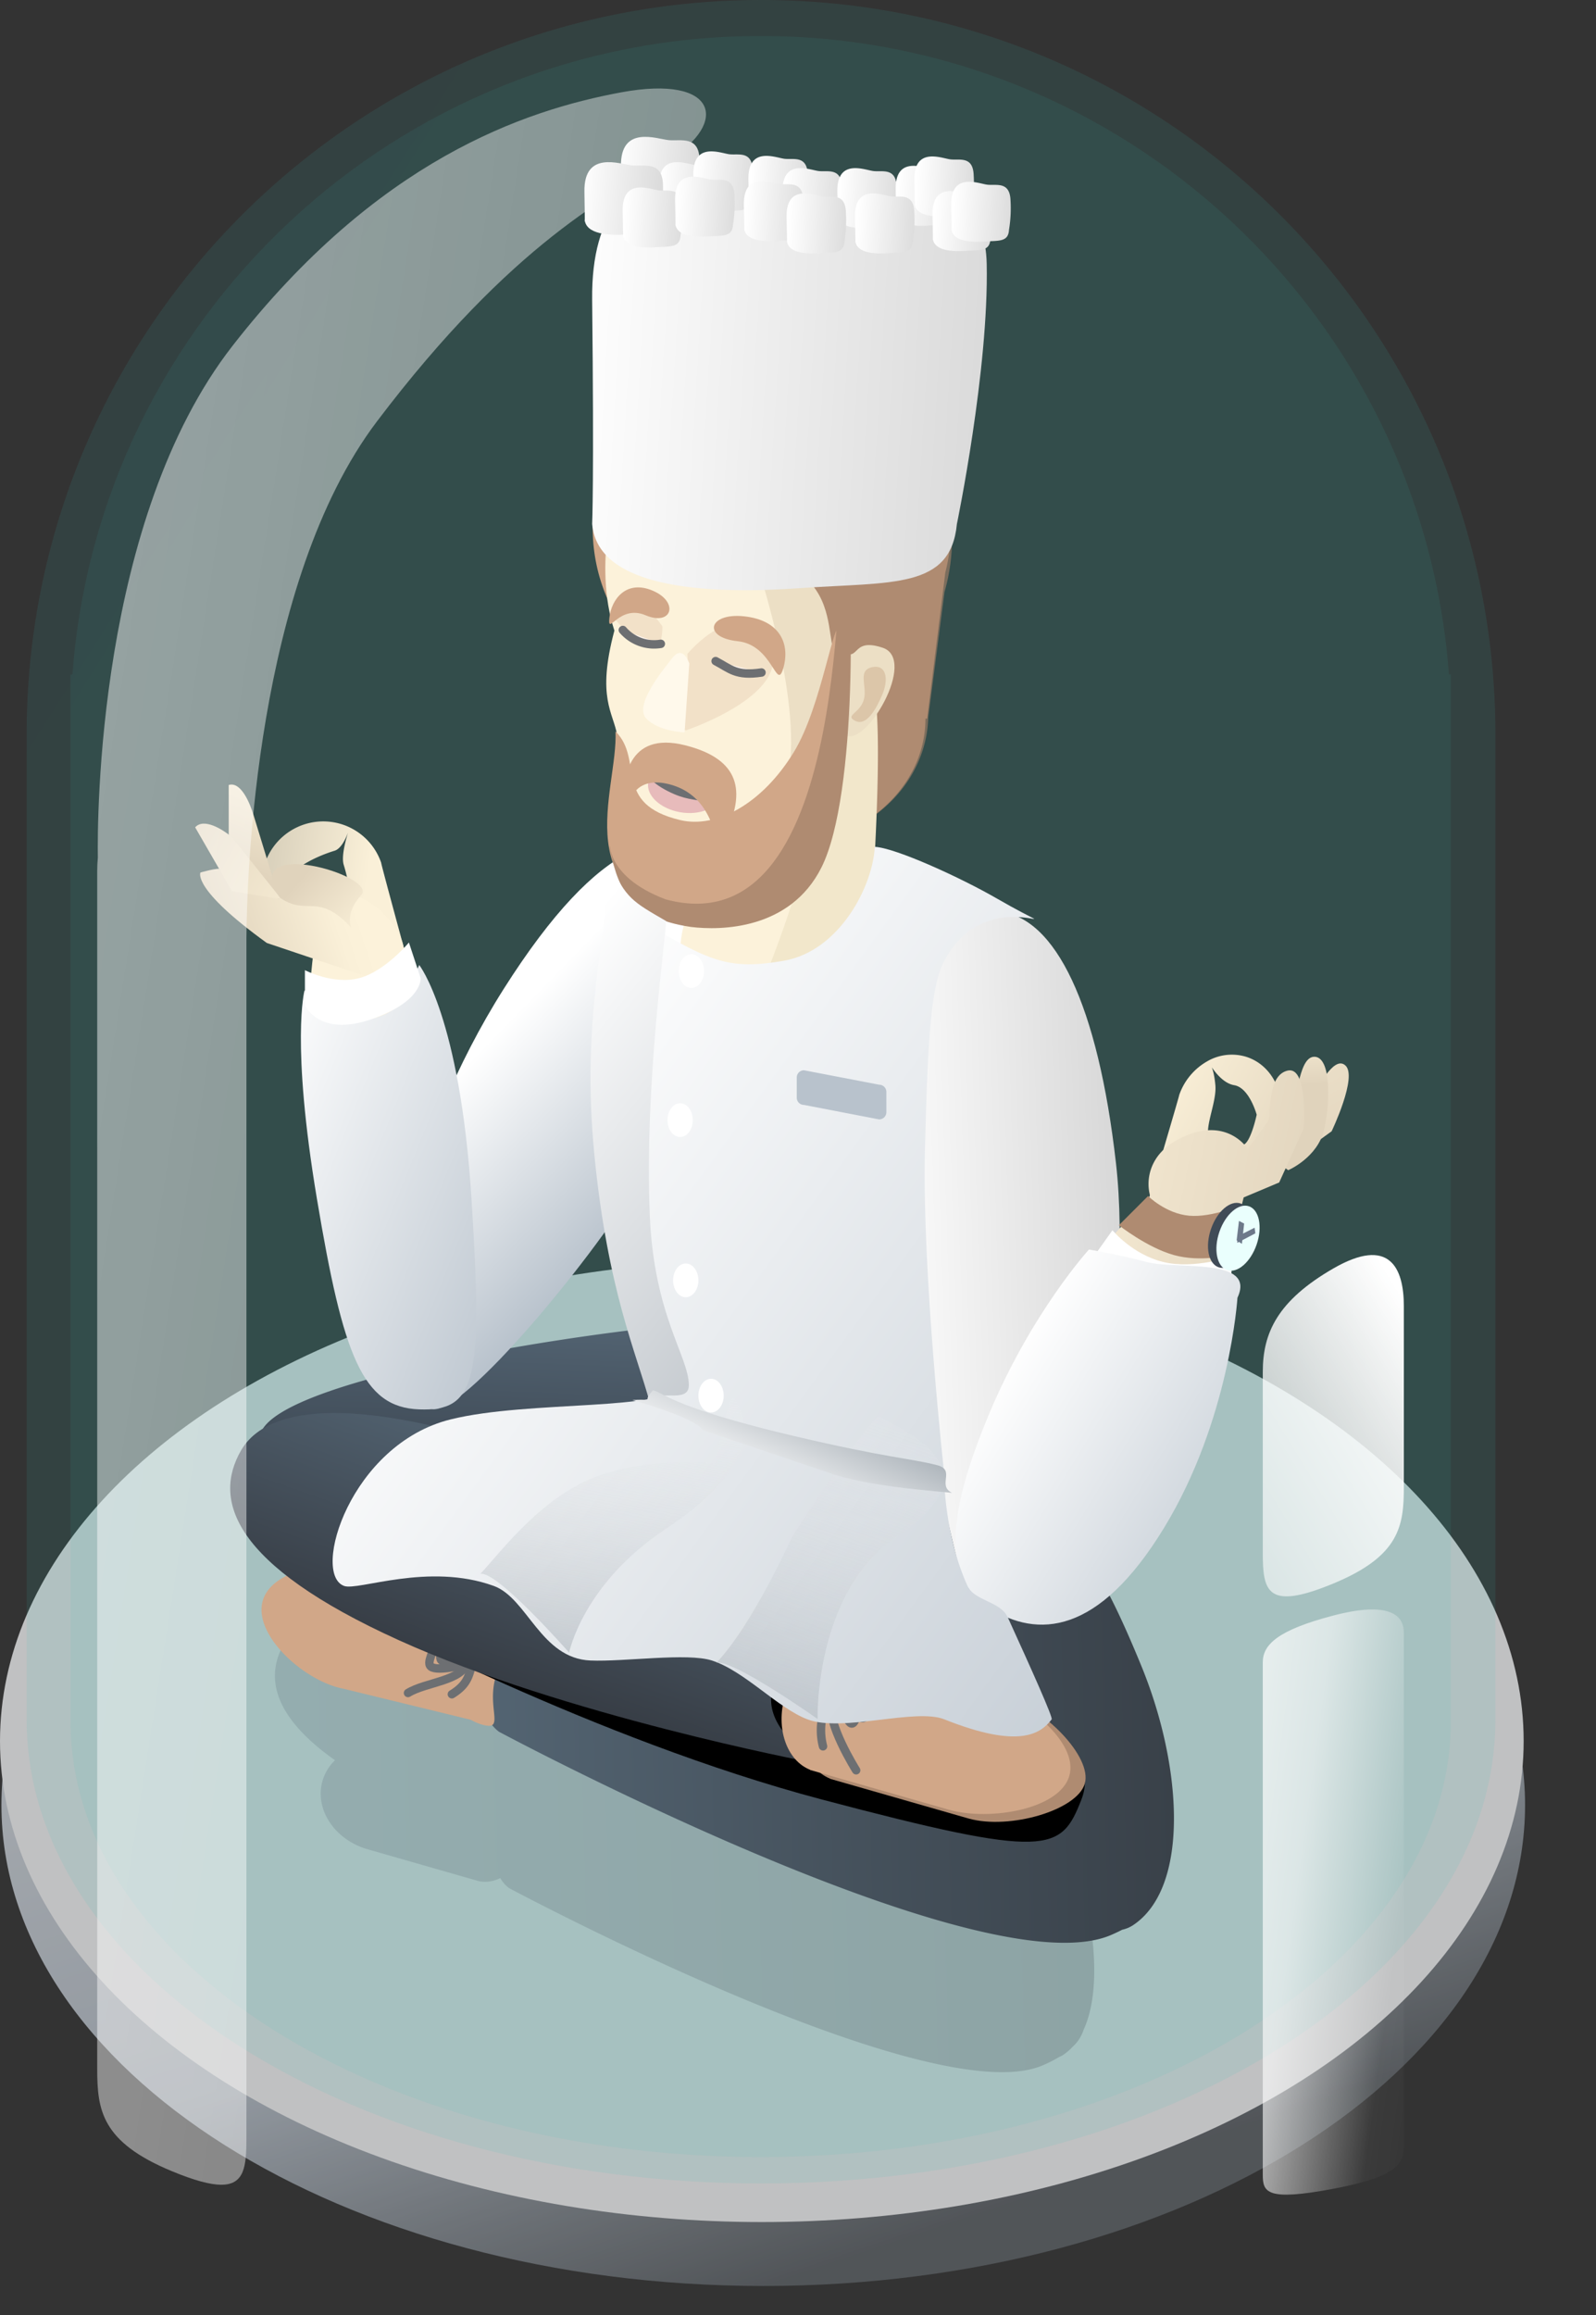 <?xml version="1.0" encoding="UTF-8"?>
<svg xmlns="http://www.w3.org/2000/svg" xmlns:xlink="http://www.w3.org/1999/xlink" viewBox="0 0 567.86 823.4">
  <rect x="0" y="0" width="567.86" height="823.4" fill="#333333" stroke="none"/>
  <defs>
    <style>.a{opacity:0.73;}.b,.bn{fill:#3d4852;}.b{fill-opacity:0;}.c{fill:url(#a);}.d{fill:#f4f5f7;}.e{opacity:0.11;fill:url(#b);}.aa,.aq,.bn,.e,.f,.g,.o,.t{isolation:isolate;}.f{opacity:0.09;fill:url(#c);}.g{opacity:0.21;fill:url(#d);}.h{fill:url(#e);}.i{fill:url(#f);}.j{fill:url(#g);}.k{fill:#d1a788;}.l,.o{fill:none;}.l,.z{stroke:#6d6f72;stroke-linejoin:round;stroke-width:3px;}.l,.o,.z{stroke-linecap:round;}.m{fill:url(#h);}.n{fill:#af8b71;}.o{stroke:#747b81;stroke-width:2px;stroke-dasharray:3;opacity:0.46;}.p{fill:url(#i);}.q{fill:url(#j);}.r{fill:#fff;}.s{fill:url(#k);}.t{fill:#9f7e66;opacity:0.67;}.u{fill:#fcf2da;}.v{fill:#f2e7cb;}.w{fill:#f2e1c8;}.x{fill:#ecdfc5;}.y{fill:#e7bbbb;}.z{fill:#fff5ef;}.aa{fill:#be9272;opacity:0.33;}.ab{fill:#fff9eb;}.ac{fill:url(#l);}.ad{fill:url(#m);}.ae{fill:url(#n);}.af{fill:url(#o);}.ag{fill:url(#p);}.ah{fill:url(#q);}.ai{fill:url(#r);}.aj{fill:url(#s);}.ak{fill:url(#t);}.al{fill:url(#u);}.am{fill:url(#v);}.an{fill:url(#w);}.ao{fill:url(#x);}.ap{fill:url(#y);}.aq{opacity:0.49;fill:url(#z);}.ar{fill:url(#aa);}.as{fill:url(#ab);}.at{fill:url(#ac);}.au{fill:url(#ad);}.av{fill:url(#ae);}.aw{fill:url(#af);}.ax{fill:url(#ag);}.ay{fill:url(#ah);}.az{fill:url(#ai);}.ba{fill:url(#aj);}.bb{fill:url(#ak);}.bc{fill:url(#al);}.bd{fill:url(#am);}.be{fill:url(#an);}.bf{fill:url(#ao);}.bg{fill:url(#ap);}.bh{fill:url(#aq);}.bi{fill:url(#ar);}.bj{fill:url(#as);}.bk{fill:#404b57;}.bl{fill:#eafffd;}.bm{fill:#6d798a;}.bn{opacity:0.45;}.bo{fill:url(#at);}.bp{fill:url(#au);}.bq{fill:url(#av);}.br{fill:url(#aw);}.bs{fill:url(#ax);}.bt{fill:#b8c2cc;}</style>
    <linearGradient id="a" x1="-12.69" y1="832.75" x2="-12.27" y2="831.98" gradientTransform="matrix(542.11, 0, 0, -342.14, 7034.98, 285428.51)" gradientUnits="userSpaceOnUse">
      <stop offset="0" stop-color="#d8dde3"></stop>
      <stop offset="0.61" stop-color="#b4bdc7"></stop>
      <stop offset="1" stop-color="#5c6166"></stop>
    </linearGradient>
    <linearGradient id="b" x1="-13.09" y1="832.92" x2="-12.79" y2="832.64" gradientTransform="matrix(522.59, 0, 0, -776.61, 6790.09, 646819.88)" gradientUnits="userSpaceOnUse">
      <stop offset="0" stop-color="#4394b1"></stop>
      <stop offset="1" stop-color="#33c0b4"></stop>
    </linearGradient>
    <linearGradient id="c" x1="-13.09" y1="832.92" x2="-12.79" y2="832.64" gradientTransform="matrix(491.13, 0, 0, -754.4, 6396.78, 628335.86)" xlink:href="#b"></linearGradient>
    <linearGradient id="d" x1="-12.95" y1="832.33" x2="-11.95" y2="832.35" gradientTransform="matrix(291.51, 0, 0, -192.54, 3874.45, 160899.87)" gradientUnits="userSpaceOnUse">
      <stop offset="0" stop-color="#536473"></stop>
      <stop offset="1" stop-color="#303740"></stop>
    </linearGradient>
    <linearGradient id="e" x1="-12.91" y1="832.44" x2="-11.91" y2="832.46" gradientTransform="matrix(-4.73, 90.95, 212.64, 11.07, -176869.35, -7572.87)" xlink:href="#d"></linearGradient>
    <linearGradient id="f" x1="-12.65" y1="832.37" x2="-11.77" y2="833.02" gradientTransform="matrix(-14.72, 92.95, 90.67, 14.36, -75380.49, -10287.91)" gradientUnits="userSpaceOnUse">
      <stop offset="0" stop-color="#495764"></stop>
      <stop offset="1" stop-color="#252c32"></stop>
    </linearGradient>
    <linearGradient id="g" x1="-12.95" y1="832.33" x2="-11.95" y2="832.35" gradientTransform="matrix(245.35, 0, 0, -208.8, 3348.87, 174380.11)" gradientUnits="userSpaceOnUse">
      <stop offset="0" stop-color="#536472"></stop>
      <stop offset="1" stop-color="#394149"></stop>
    </linearGradient>
    <linearGradient id="h" x1="-12.95" y1="832.44" x2="-11.95" y2="832.46" gradientTransform="matrix(-27.04, 74.32, 220.9, 80.37, -184031.38, -65417.64)" gradientUnits="userSpaceOnUse">
      <stop offset="0" stop-color="#50606e"></stop>
      <stop offset="1" stop-color="#373d45"></stop>
    </linearGradient>
    <linearGradient id="i" x1="-12.81" y1="832.66" x2="-12.25" y2="832.21" gradientTransform="matrix(146.55, 0, 0, -154.52, 2001.48, 129025.02)" gradientUnits="userSpaceOnUse">
      <stop offset="0" stop-color="#fcf2da"></stop>
      <stop offset="0.26" stop-color="#fbf1d9"></stop>
      <stop offset="0.85" stop-color="#e1d5be"></stop>
      <stop offset="1" stop-color="#e0d3bc"></stop>
    </linearGradient>
    <linearGradient id="j" x1="-12.44" y1="832.44" x2="-8.95" y2="831.33" gradientTransform="matrix(54.62, 42.7, 53.85, -68.88, -43919, 58221.07)" gradientUnits="userSpaceOnUse">
      <stop offset="0" stop-color="#fff"></stop>
      <stop offset="0.5" stop-color="#cdcdcd"></stop>
      <stop offset="0.51" stop-color="#868686"></stop>
      <stop offset="0.74" stop-color="#8a8a8a"></stop>
      <stop offset="1" stop-color="gray"></stop>
    </linearGradient>
    <linearGradient id="k" x1="-12.79" y1="832.35" x2="-11.86" y2="832.31" gradientTransform="matrix(56.71, -7.97, -22.46, -159.82, 19748.96, 133389.22)" gradientUnits="userSpaceOnUse">
      <stop offset="0" stop-color="#fcf2da"></stop>
      <stop offset="1" stop-color="#e0d3bc"></stop>
    </linearGradient>
    <linearGradient id="l" x1="-12.52" y1="832.29" x2="-8.17" y2="831.35" gradientTransform="matrix(72.24, -11.44, -12.7, -80.15, 11798.62, 66931.08)" gradientUnits="userSpaceOnUse">
      <stop offset="0" stop-color="#fff"></stop>
      <stop offset="0.2" stop-color="#f1f1f1"></stop>
      <stop offset="0.51" stop-color="#868686"></stop>
      <stop offset="0.74" stop-color="#8a8a8a"></stop>
      <stop offset="1" stop-color="gray"></stop>
    </linearGradient>
    <linearGradient id="m" x1="-11.93" y1="832.05" x2="-14.56" y2="833.53" gradientTransform="matrix(41.86, -12.8, -15.53, -50.79, 13551.12, 42423.98)" gradientUnits="userSpaceOnUse">
      <stop offset="0" stop-color="#faf0d8"></stop>
      <stop offset="1" stop-color="#7d786c"></stop>
    </linearGradient>
    <linearGradient id="n" x1="-12.09" y1="832.17" x2="-12.92" y2="832.15" gradientTransform="matrix(59.26, -18.12, -15.74, -51.5, 13941.32, 42957.19)" gradientUnits="userSpaceOnUse">
      <stop offset="0" stop-color="#fcf2da"></stop>
      <stop offset="0.18" stop-color="#faf0d8"></stop>
      <stop offset="1" stop-color="#e0d3bc"></stop>
    </linearGradient>
    <linearGradient id="o" x1="-11.49" y1="832.95" x2="-11.79" y2="831.88" gradientTransform="matrix(13.76, -4.21, -12.62, -41.29, 10753.51, 34610.85)" gradientUnits="userSpaceOnUse">
      <stop offset="0" stop-color="#faf0d8"></stop>
      <stop offset="1" stop-color="#e0d3bc"></stop>
    </linearGradient>
    <linearGradient id="p" x1="-11.56" y1="831.05" x2="-12.66" y2="832.87" gradientTransform="matrix(20.9, -6.39, -9.92, -32.46, 8594.05, 27238.62)" xlink:href="#o"></linearGradient>
    <linearGradient id="q" x1="-11.64" y1="831.18" x2="-12.32" y2="832.24" gradientTransform="matrix(28.53, -8.72, -8.26, -27.02, 7333.67, 22691.23)" xlink:href="#n"></linearGradient>
    <linearGradient id="r" x1="-12.44" y1="832.19" x2="-13.1" y2="832.75" gradientTransform="matrix(-66.19, -35.15, -103.28, 194.44, 85322.15, -161901.68)" gradientUnits="userSpaceOnUse">
      <stop offset="0" stop-color="#fff"></stop>
      <stop offset="1" stop-color="#b8c2cc"></stop>
    </linearGradient>
    <linearGradient id="s" x1="-12.63" y1="832.92" x2="-11.88" y2="831.7" gradientTransform="matrix(55.34, -7.78, -21.87, -155.59, 19021.15, 129831.62)" xlink:href="#r"></linearGradient>
    <linearGradient id="t" x1="-13.34" y1="832.56" x2="-12.11" y2="832.37" gradientTransform="matrix(-78.74, 6.88, 20.44, 234.06, -17655.6, -194310.1)" gradientUnits="userSpaceOnUse">
      <stop offset="0" stop-color="#d2d2d2"></stop>
      <stop offset="1" stop-color="#fff"></stop>
    </linearGradient>
    <linearGradient id="u" x1="-12.96" y1="832.53" x2="-11.27" y2="832.01" gradientTransform="matrix(35.39, 11.49, 19.86, -61.16, -15667.95, 51452.48)" xlink:href="#k"></linearGradient>
    <linearGradient id="v" x1="-19.91" y1="833.38" x2="-10.66" y2="832.41" gradientTransform="matrix(11.31, 18.82, 39.11, -23.51, -31965.77, 20197.02)" gradientUnits="userSpaceOnUse">
      <stop offset="0" stop-color="#fcf2da"></stop>
      <stop offset="0.52" stop-color="#f9eed7"></stop>
      <stop offset="1" stop-color="#e0d3bc"></stop>
    </linearGradient>
    <linearGradient id="w" x1="-11.8" y1="833.16" x2="-11.34" y2="831.41" gradientTransform="matrix(15.35, 7.81, 18.38, -36.11, -14656.82, 30540.19)" gradientUnits="userSpaceOnUse">
      <stop offset="0" stop-color="#fcf2da"></stop>
      <stop offset="0.35" stop-color="#e0d3bc"></stop>
      <stop offset="1" stop-color="#e0d3bc"></stop>
    </linearGradient>
    <linearGradient id="x" x1="-13.67" y1="832.7" x2="-11.9" y2="832.24" gradientTransform="matrix(111.83, 5.82, 10.11, -194.13, -6622.45, 162133.24)" gradientUnits="userSpaceOnUse">
      <stop offset="0" stop-color="#fcf2da"></stop>
      <stop offset="0.48" stop-color="#f9eed7"></stop>
      <stop offset="1" stop-color="#e0d3bc"></stop>
    </linearGradient>
    <linearGradient id="y" x1="-12.78" y1="832.5" x2="-11.14" y2="832.13" gradientTransform="matrix(67.64, 31.58, 61.23, -131.15, -49748.37, 110066.63)" xlink:href="#r"></linearGradient>
    <linearGradient id="z" x1="-12.99" y1="832.69" x2="-10.13" y2="831.14" gradientTransform="matrix(216.62, 0, 0, -745.62, 2837.65, 621044.66)" gradientUnits="userSpaceOnUse">
      <stop offset="0" stop-color="#fff"></stop>
      <stop offset="0.54" stop-color="#fff" stop-opacity="0.6"></stop>
      <stop offset="0.83" stop-color="#fff" stop-opacity="0.04"></stop>
      <stop offset="1" stop-color="#fff" stop-opacity="0"></stop>
    </linearGradient>
    <linearGradient id="aa" x1="-13.26" y1="832.58" x2="-12.04" y2="832.39" gradientTransform="matrix(-147.45, 12.88, 13.3, 152.25, -12645.37, -126442.48)" xlink:href="#t"></linearGradient>
    <linearGradient id="ab" x1="-13.6" y1="832.89" x2="-12.38" y2="832.7" gradientTransform="matrix(-28.77, 2.51, 2.3, 26.33, -2052.18, -21831.95)" xlink:href="#t"></linearGradient>
    <linearGradient id="ac" x1="-13.74" y1="832.97" x2="-12.51" y2="832.79" gradientTransform="matrix(-21.77, 1.9, 1.9, 21.73, -1619.62, -18000.79)" xlink:href="#t"></linearGradient>
    <linearGradient id="ad" x1="-13.74" y1="832.97" x2="-12.51" y2="832.79" gradientTransform="matrix(-21.77, 1.9, 1.9, 21.73, -1607.47, -18004.63)" xlink:href="#t"></linearGradient>
    <linearGradient id="ae" x1="-13.74" y1="832.97" x2="-12.51" y2="832.79" gradientTransform="matrix(-21.77, 1.9, 1.9, 21.73, -1587.88, -18003.02)" xlink:href="#t"></linearGradient>
    <linearGradient id="af" x1="-13.74" y1="832.97" x2="-12.51" y2="832.79" gradientTransform="matrix(-21.77, 1.9, 1.9, 21.73, -1575.72, -17998.66)" xlink:href="#t"></linearGradient>
    <linearGradient id="ag" x1="-13.74" y1="832.97" x2="-12.51" y2="832.79" gradientTransform="matrix(-21.77, 1.9, 1.9, 21.73, -1556.24, -17998.66)" xlink:href="#t"></linearGradient>
    <linearGradient id="ah" x1="-13.74" y1="832.97" x2="-12.51" y2="832.79" gradientTransform="matrix(-21.77, 1.9, 1.9, 21.73, -1535.48, -17999.49)" xlink:href="#t"></linearGradient>
    <linearGradient id="ai" x1="-13.74" y1="832.97" x2="-12.51" y2="832.79" gradientTransform="matrix(-21.77, 1.9, 1.9, 21.73, -1528.84, -18002.81)" xlink:href="#t"></linearGradient>
    <linearGradient id="aj" x1="-13.6" y1="832.89" x2="-12.38" y2="832.7" gradientTransform="matrix(-28.77, 2.51, 2.3, 26.33, -2065.18, -21822.95)" xlink:href="#t"></linearGradient>
    <linearGradient id="ak" x1="-13.74" y1="832.97" x2="-12.51" y2="832.79" gradientTransform="matrix(-21.77, 1.9, 1.9, 21.73, -1632.62, -17991.79)" xlink:href="#t"></linearGradient>
    <linearGradient id="al" x1="-13.74" y1="832.97" x2="-12.51" y2="832.79" gradientTransform="matrix(-21.77, 1.9, 1.9, 21.73, -1613.96, -17995.63)" xlink:href="#t"></linearGradient>
    <linearGradient id="am" x1="-13.74" y1="832.97" x2="-12.51" y2="832.79" gradientTransform="matrix(-21.77, 1.9, 1.9, 21.73, -1589.49, -17994.02)" xlink:href="#t"></linearGradient>
    <linearGradient id="an" x1="-13.74" y1="832.97" x2="-12.51" y2="832.79" gradientTransform="matrix(-21.77, 1.9, 1.9, 21.73, -1574.3, -17989.66)" xlink:href="#t"></linearGradient>
    <linearGradient id="ao" x1="-13.74" y1="832.97" x2="-12.51" y2="832.79" gradientTransform="matrix(-21.77, 1.9, 1.9, 21.73, -1549.96, -17989.66)" xlink:href="#t"></linearGradient>
    <linearGradient id="ap" x1="-13.74" y1="832.97" x2="-12.51" y2="832.79" gradientTransform="matrix(-21.77, 1.9, 1.9, 21.73, -1522.37, -17990.49)" xlink:href="#t"></linearGradient>
    <linearGradient id="aq" x1="-13.74" y1="832.97" x2="-12.51" y2="832.79" gradientTransform="matrix(-21.77, 1.9, 1.9, 21.73, -1515.73, -17993.81)" xlink:href="#t"></linearGradient>
    <linearGradient id="ar" x1="-13.55" y1="833.08" x2="-11.54" y2="831.95" gradientTransform="matrix(50.19, 0, 0, -208.14, 1088.77, 173924.08)" xlink:href="#z"></linearGradient>
    <linearGradient id="as" x1="-11.91" y1="832.79" x2="-14.91" y2="828.33" gradientTransform="matrix(50.19, 0, 0, -121.4, 1088.76, 101548.28)" gradientUnits="userSpaceOnUse">
      <stop offset="0" stop-color="#fff"></stop>
      <stop offset="0.54" stop-color="#fff" stop-opacity="0.04"></stop>
      <stop offset="0.54" stop-color="#fff" stop-opacity="0.6"></stop>
      <stop offset="1" stop-color="#fff" stop-opacity="0"></stop>
    </linearGradient>
    <linearGradient id="at" x1="-12.05" y1="832.3" x2="-13.4" y2="832.77" gradientTransform="matrix(-245.85, -89.45, -106.86, 293.71, 86153.35, -245147.84)" xlink:href="#r"></linearGradient>
    <linearGradient id="au" x1="-13.96" y1="833.27" x2="-12.14" y2="832.03" gradientTransform="matrix(-84.67, -30.8, -59.91, 164.67, 49026.94, -137055.6)" gradientUnits="userSpaceOnUse">
      <stop offset="0" stop-color="#50606e"></stop>
      <stop offset="0.28" stop-color="#bbc1c7"></stop>
      <stop offset="1" stop-color="#fff"></stop>
    </linearGradient>
    <linearGradient id="av" x1="-14.31" y1="833.21" x2="-11.94" y2="831.98" gradientTransform="matrix(-14.86, -76.43, -100.44, 19.52, 83625.04, -16670.53)" gradientUnits="userSpaceOnUse">
      <stop offset="0" stop-color="#50606e"></stop>
      <stop offset="1" stop-color="#fff" stop-opacity="0"></stop>
    </linearGradient>
    <linearGradient id="aw" x1="-14.31" y1="833.15" x2="-11.93" y2="831.92" gradientTransform="matrix(-19.37, -99.67, -90.3, 17.55, 75203.53, -15306.35)" xlink:href="#av"></linearGradient>
    <linearGradient id="ax" x1="-14.48" y1="832.34" x2="-11.61" y2="832.58" gradientTransform="matrix(-11.78, 24.16, 104.89, 51.16, -87188.61, -41780.29)" gradientUnits="userSpaceOnUse">
      <stop offset="0" stop-color="#50606e"></stop>
      <stop offset="1" stop-color="#fff"></stop>
    </linearGradient>
  </defs>
  <title>Restaurant-Insurance</title>
  <g class="a">
    <path class="b" d="M294.61,465.7c150.91,0,273.25,80.07,273.25,178.85S445.52,823.4,294.61,823.4,21.36,743.33,21.36,644.55,143.7,465.7,294.61,465.7Z"></path>
    <path class="c" d="M270.52,470.94c149.7,0,272.1,76.59,272.1,171.07s-121.35,171.07-271,171.07S.51,736.49.51,642,120.82,470.94,270.52,470.94Z"></path>
    <ellipse class="d" cx="271.06" cy="619.27" rx="271.06" ry="171.07"></ellipse>
  </g>
  <path class="e" d="M9.49,611.7v-.2h0V259h0C10.72,115.77,127.23,0,270.78,0S530.85,115.77,532.06,259h0V611.5h0v.2c0,91.08-117,164.91-261.29,164.91S9.49,702.77,9.49,611.7Z"></path>
  <path class="f" d="M25.09,612.22V239.9h.68c9.45-127,115.48-227.1,244.88-227.1S506.09,112.91,515.54,239.9h.68V612.22c0,85.59-109.94,155-245.57,155S25.09,697.81,25.09,612.22Z"></path>
  <path class="g" d="M181.11,671.55A11.53,11.53,0,0,1,178,668a12.55,12.55,0,0,1-5.41,1.32,10.44,10.44,0,0,1-1.85-.17v.06l-1-.3L130.63,657.7c-11.65-3.43-18.76-14.25-15.89-24.25a16.53,16.53,0,0,1,4.45-7.37c-22.9-16.19-24.61-30.31-18-41.75a22,22,0,0,1,8-8.42c17.17-17.85,127.07-32.37,145.38-31.41h4.44a26.25,26.25,0,0,1,10.71,3L294,552.88a24.37,24.37,0,0,1,19,4.18q.4-.66.75-1.26c7.21-12.49,42.1,44.12,48.55,62.85,0,0,3.93,1.66,16.42,32.64C388.9,676.57,392.94,706,385.53,722a13.77,13.77,0,0,1-4,6.1,17.72,17.72,0,0,1-2.83,2.5,7.79,7.79,0,0,1-1.8,1,49.39,49.39,0,0,1-5.89,3c-3.88,1.67-8.79,2.43-14.5,2.43C303.4,737,181.11,671.55,181.11,671.55Zm108.59-25.8,1.55.44c-4.5-7-8-15-8.54-23.41a18,18,0,0,1-7.71-4.13,35.62,35.62,0,0,1-20.39,5.09l-2.67-.14c16.16,9.81,28.9,18.31,33.92,21.71a12.18,12.18,0,0,1,2.7.17l0-.06Z"></path>
  <path class="h" d="M305.07,522.18a41.16,41.16,0,0,1-43.24,39h0l-133.17-6.94C106,553,91.24,534.06,92.43,511.36S239.09,469,261.79,470.22h5.1C289.59,471.4,306.26,499.47,305.07,522.18Z"></path>
  <path class="i" d="M335.68,528.42c-3.27,20.64-19.65,35.2-36.58,32.52L275,558.31c-16.93-2.68-29.39-48.17-26.12-68.81s10.54-28.94,27.47-26.26l34.58,23C327.87,488.88,338.94,507.78,335.68,528.42Z"></path>
  <path class="j" d="M177.5,615.93c-9.88-7.62-2.63-21.64-2.63-21.64s7.19-14.54,17-10.17,76.29,33.08,76.29,33.08l60.57,9.86a55.22,55.22,0,0,1-4.81-9.79s-36.49-24.63-37.18-54.51,31.93-63.64,41.44-78.39,51.19,49.6,58.59,71.08c0,0,4.87,1.78,19.39,37.25s17.22,78.48-2.94,92a11.4,11.4,0,0,1-3.92,1.66c-1.22.63-2.53,1.25-3.94,1.86-4.44,1.92-10.08,2.79-16.63,2.79C317.76,691,177.5,615.93,177.5,615.93Z"></path>
  <path class="k" d="M304.61,629.65s-6.33-10-8.29-17.77l-3.49,9.25a22.76,22.76,0,0,1,.52-13.15c2.49-6.58,2.8-10,9.41-13.17l-2.6,6.92a38.93,38.93,0,0,1,9.14-2.44c3.28-.62,6.54-1.22,8.94-2.39ZM171.49,613.4a18.67,18.67,0,0,1-4-1.71l-45.11-11c-.86-.17-1.73-.38-2.59-.62l-.2-.06h0c-13.44-4-29.4-19.18-26.11-30.65s24.58-14.87,38.08-11.1h0l46,13.2v.09c6.8,3.14,1.95,13.86-1.19,24.81-2.2,7.67.13,13.75-.59,16.23C175.46,613.88,174.33,614.21,171.49,613.4Z"></path>
  <path class="l" d="M302.76,594.81c-6.61,3.21-6.92,6.59-9.41,13.17a22.84,22.84,0,0,0-.52,13.15"></path>
  <path class="l" d="M318.25,596.9c-6.62,3.2-19.65,2.17-22.13,8.75s8.5,24,8.5,24"></path>
  <path class="l" d="M295.87,605c6.82-2.74,9.83,10.76,12.77,4.37.82-1.79,1.62-3.54,0-4.37-3.19-1.67-12.77,0-12.77,0"></path>
  <path class="l" d="M295.87,608c5.05-3.24,6.05,9.67,8.66,3.19.73-1.82,1.44-3.58.37-4.26-2.12-1.36-9,1.07-9,1.07"></path>
  <path class="l" d="M160.78,602.61c6.25-3.88,6.21-7.27,8-14.07a22.81,22.81,0,0,0-.85-13.13"></path>
  <path class="l" d="M145.17,602.16c6.25-3.88,19.31-4.22,21.1-11s-11-23-11-23"></path>
  <path class="l" d="M166.58,591.74c-6.5,3.44-10.91-9.67-13.16-3-.63,1.87-1.24,3.69.45,4.35,3.35,1.32,12.71-1.34,12.71-1.34"></path>
  <path class="l" d="M166.27,588.76c-4.69,3.75-7-9-9-2.27-.54,1.88-1.06,3.72.08,4.28,2.24,1.13,8.87-2,8.87-2"></path>
  <path d="M102.57,548.94s1.8-12.07,17.23-7.61,119.89,33.86,119.89,33.86L334,598.3c32.27,11.74,58.05,23.11,50.77,41.76s-11.53,21.34-92.3,0S128,574.18,128,574.18C95.7,562.44,102.57,548.94,102.57,548.94Z"></path>
  <path class="m" d="M275.31,599.14c-7.77,21.36,34.44,35.47,12.62,27.54,0,0-87-16.52-146.17-43.36s-66.13-49.87-56-67.42,45-17.95,98.68,0S299.69,583.3,299.69,583.3C321.51,591.24,283.08,577.78,275.31,599.14Z"></path>
  <path class="n" d="M307.85,589.14l0-.06,49.39,14.16h0c14.43,4.27,31.44,21.69,28.73,31.16s-26.74,16.46-41.23,12.44h0l-49.4-14.16,0-.06c-8.28-3.32-12.31-14.64-9-26.12S299.07,587.56,307.85,589.14Z"></path>
  <path class="k" d="M300.75,586l0-.06,49.39,14.16h0c14.45,4.25,33.76,19.54,30.33,31.52s-28.33,16.13-42.83,12.08h0l-49.4-14.16,0-.06c-8.28-3.32-12.31-14.64-9-26.12S292,584.45,300.75,586Z"></path>
  <path class="k" d="M302.87,588.05v0L339,601.14h0c10.47,3.9,16.37,14.09,13.19,22.85s-14.26,12.77-24.79,9h0l-36.1-13.14v0c-6-2.9-8.42-11.56-5.37-19.94S296.4,586.41,302.87,588.05Z"></path>
  <path class="o" d="M347.63,520.31c-16.63,3.63-22-11.94-22-11.94"></path>
  <path class="l" d="M302.77,594.81c-6.62,3.21-6.93,6.59-9.42,13.17a22.84,22.84,0,0,0-.52,13.15"></path>
  <path class="l" d="M318.25,596.9c-6.62,3.2-19.65,2.17-22.13,8.75s8.5,24,8.5,24"></path>
  <path class="l" d="M295.87,605c6.82-2.74,9.83,10.76,12.77,4.37.83-1.79,1.62-3.54,0-4.37-3.19-1.67-12.77,0-12.77,0"></path>
  <path class="l" d="M295.87,608c5.05-3.24,6.05,9.67,8.66,3.19.73-1.82,1.44-3.58.37-4.26-2.12-1.36-9,1.07-9,1.07"></path>
  <path class="p" d="M127.81,468.71l.3-.44-.82-.07s-11.46-28.75-16-60,0-67.41,0-67.41l32.18-3.24,20.36,77.67,51.52-76.37,40.49,27.31s-48.34,91.77-80.36,117.4c-7.7,6.17-14.46,8.51-20.28,8.51C136.86,492.07,127.81,468.71,127.81,468.71Z"></path>
  <path class="q" d="M188.92,359.74l-.08-.06,29.34-37.54h0c8.67-10.82,27.75-10.13,42.75,1.6s20.28,30.08,11.87,41.1h0l-29.34,37.54-.08-.07c-6.16,5.65-21.93,1.55-36.3-9.68S184.93,367.08,188.92,359.74Z"></path>
  <path class="r" d="M278.09,521c-31.27-6.08-48.91-22-45-42.14,0-.27.11-.53.17-.79-.76-10.64-2.5-32.27-5.2-49.63-.41-2.63-.94-5.34-1.54-8.08-6.17-3.08-10.93-8.27-13.63-16.42-13.4-40.41-2.88-106.54,77.6-98.74S376,340.41,376,361.89c0,15-7.08,33.52-23.6,43.23l-14.18,63.2c10.74,6.82,17.08,15.4,15.12,25.48-3.26,16.76-31.58,28.69-59,28.69A85.21,85.21,0,0,1,278.09,521Z"></path>
  <path class="s" d="M323.45,388.18l48.61-6.83,11.87,72.73,9.93,82.38L345.91,548s-12.12-39.21-17.57-78S323.45,388.18,323.45,388.18Z"></path>
  <path class="k" d="M219.68,255.6c0-2.78-2-17,5.14-28.29a62.63,62.63,0,0,1-13.93-39.46c0-34.92,28.53-63.22,63.73-63.22,35,0,63.47,28.05,63.73,62.75h0l0,.21v.26a63.43,63.43,0,0,1-2,15.75l-6.47,52h-.6c0,25.19-23.78,45.6-53.11,45.6S219.68,280.78,219.68,255.6Z"></path>
  <path class="t" d="M219.32,254c0-23.51,15.29-36.35,45.46-37.59,1.22-2.73,2.14-4.42,2.14-4.42s-28-86.26,9.88-86.35c19.13,0,34.55,8.6,45.55,21.15a66.23,66.23,0,0,1,16.39,43.07h0V190c0,.46,0,.91,0,1.37a69.56,69.56,0,0,1-2.68,19.18l-5.79,44.55c-.61,24.35-22.21,46.84-60.55,47.27h-1C230.62,302.33,219.32,278.53,219.32,254Z"></path>
  <path class="u" d="M219.6,173.39s6.82,16.17,21.72,25.52,24.7,2.4,37.9,11.87,14.91,26,14.91,26,7.32-6.06,13.39,0,0,28.19-6.55,24.79c0,15.92-6,19.51-17.71,29.84s-33.65,18.49-41.94,15.26S225,294.92,219.6,261.59c-1.35-8.23-7.41-13.3-1-37.3C210.79,200.3,219.6,173.39,219.6,173.39Z"></path>
  <path class="u" d="M229.27,192.59s6.65,16.17,21.17,25.52,24.07,2.4,36.93,11.87,14.53,26,14.53,26-7.92-6.06-2,0S275,345.6,275,345.6s-52.86,22.12-24.55-34.6-15.88,6.46-21.17-26.45c-.11-.69-.22-1.39-.36-2.38-3.69-25.82-1.38-66.13-.19-82.69C229,195.26,229.27,192.59,229.27,192.59Z"></path>
  <path class="v" d="M309.72,242.07c5.5,6.44.72,75.53.72,75.53s-5.34,11.11-15.63,18.3a88.25,88.25,0,0,1-22.26,10.77s15.57-38.27,15.89-54.84C295.19,262.7,304.22,235.63,309.72,242.07Z"></path>
  <path class="w" d="M244.56,232.61s17.86-21.75,28.66-4-29.08,31.14-29.08,31.14h0c-3.47-.8-9.78,2.91-4.06-7.73S244.56,232.61,244.56,232.61Z"></path>
  <path class="w" d="M235.69,222.8c0,19.2-17-2.77-17-2.77s.1-.29.4-1.05C220.33,215.84,224.76,207.28,235.69,222.8Z"></path>
  <path class="x" d="M268.49,198.13s13.43,1.24,20.67,10.14,5.5,20.54,8.26,25.43c1.38,2.46-5.08.2,0-3.3,9.54,7,4.25-4.17,16.67,0s-6.09,35.64-13.28,31c0,15.92-2.83,16.92-14.51,27.25-2.13,1.87-5.49,6.31-8.59,7.88-12.52,6.33-21.83,14-37.4,9.6,9.9-3.65,13.08-3.78,40.18-30.88C285.7,248.47,268.49,198.13,268.49,198.13Z"></path>
  <ellipse class="y" cx="243.45" cy="280.55" rx="8.47" ry="13" transform="translate(-75.12 471.58) rotate(-80)"></ellipse>
  <path class="l" d="M228.17,271.76c2.77,2.37,4.15,5.26,10.09,8.28s8.34,2.56,13.65,3.82"></path>
  <path class="z" d="M254.62,235.14c5.22,2.73,7.24,5.41,16.32,4.06"></path>
  <path class="z" d="M221.6,224.08A14.68,14.68,0,0,0,235.12,229"></path>
  <path class="aa" d="M310.21,237.33c5.34-1.19,5.91,4.45,3.78,9.56s-5.63,11.49-9.62,9.54,1.48-2.65,2.94-7.42S304.88,238.53,310.21,237.33Z"></path>
  <path class="ab" d="M239.25,234c3.83-4.88,6,2,6,2l-1.67,24.51s-9.4-.36-13.68-5S235.41,238.85,239.25,234Z"></path>
  <path class="ac" d="M309.51,396.13l-.1,0-6.92-43.69h0c-1.85-12.73,12.64-25.55,32.48-28.69s37.58,4.57,39.76,17.25h0l6.92,43.69h-.11c-.23,7.78-14.87,16.19-33.88,19.2S312.14,403.45,309.51,396.13Z"></path>
  <path class="ad" d="M135.86,307.59a21.8,21.8,0,0,0-11.42-13.29h0s-3.37,9.3-2.15,13.29c2.26,7.39,4.12,17.53-3.28,19.79a14,14,0,0,1-17.49-9.29c-2.26-7.4,10.1-13.23,17.49-15.49,3.41-1,5.44-8.3,5.44-8.3a21.88,21.88,0,0,0-20.53,38.6c.24.13.47.29.71.42l39.26,4.48S134,301.51,135.86,307.59Z"></path>
  <path class="ae" d="M131.94,347.84l-37-12.44C68.07,316,71.32,310.34,71.32,310.34s6-1.78,7.67-1.27c2.73.85,12.12,6.72,20.23,10.75,14.38-4.19,30.14-6,41.12,9.84S131.94,347.84,131.94,347.84Z"></path>
  <path class="af" d="M81.38,310.2v-31h0c4.34-1.32,7.52,6.4,8.84,10.74l8.87,29Z"></path>
  <path class="ag" d="M82.55,317,69.44,294.27h0c3-3.43,9.68.58,13.11,3.54l17.55,22Z"></path>
  <path class="ah" d="M125,330c-11.89-12.95-15.64-3.95-25.37-10.69-14.93-22.32,35.06-7.8,28.93-1S125,330,125,330Z"></path>
  <path class="ai" d="M153,500.91c-10.38-5.51-26.89-16-16-36.5,0,0,7.43-57.79,42.22-112.67s58.54-58.54,74.51-46.07c10.36,8.08-23.86-10.11-34.81,18.49-5.8,15.16-5.46,81.49,7.55,96.73h0C215.55,441.39,163.36,506.42,153,500.91Z"></path>
  <path class="aj" d="M132.16,362.4c13-3.33,12.62-10.32,17-19.17,0,0,14.51,18.31,18.6,83.17s1.64,75.6-18.6,74.89-27.07-19.12-36.4-74.89-4.41-74.17-4.41-74.17C113,357.57,119.16,365.73,132.16,362.4Z"></path>
  <path class="r" d="M108.49,345.07s10.08,5.29,19.33,2.83,17.67-12.67,17.67-12.67l4.17,12.67s.83,8.33-17.67,14.67-23.5-5-23.5-5Z"></path>
  <path class="ak" d="M360,531.14c-22.63,2-17.59,46.17-19.61,23.06,0,0-21.76-85.76-22.44-150.73s17.27-81,37.44-79.2,35.28,33.23,41.67,89.4-12.42,132.87-12.42,132.87C386.64,569.66,382.62,529.16,360,531.14Z"></path>
  <path class="al" d="M419.37,390.07a22.06,22.06,0,0,1,10.41-12.72h0s2,1.23,2.65,8.64-6.25,19,0,21c3.37,1.1,7.42,1.95,10.35,0,2.5-1.67,4.35-10.51,4.35-10.51s-2.59-9.6-8-10.5-9.35-8.64-9.35-8.64a17.49,17.49,0,0,1,13.74-1.42c9.77,3.18,14.81,14.65,11.23,25.63-1.21,3.74-20.2,13.51-20.2,13.51s-15.25,9-27.36,16.68C407.19,431.75,421.24,384.31,419.37,390.07Z"></path>
  <path class="am" d="M450,419.58l23.8-17.21s9.3-19.4,4.9-23.4-10.36,9.75-12.7,11.3l-18.48,22.47Z"></path>
  <path class="an" d="M458.34,416.22s10.51-4.46,12.81-14.54,2.39-26-3.61-25.81-5.81,18.25-9.2,19.81c-5.53,2.55.54,2.06-2.34,3.79l-2.83,12.91Z"></path>
  <path class="ao" d="M363.78,568.81c-13.4-5.65-27-14.56-14.17-53,11.75-35.23,37.65-68.37,59.62-90.39-1.77-6.43.32-14.74,9.1-19.68,17.64-9.92,25.61,2.89,25.61,2.89s2.82-3.66,7.19-9.81c1.37-1.93-.59-16.1,6.91-18s5.81,20.6,5.81,20.6l-8.71,19.16s-5.48,2.33-12.64,5.32c-.23.95-.48,1.95-.76,3-13.58,51-42.67,127.4-42.67,127.4-4.25,9.14-15.33,15.16-26.38,14.59A26.27,26.27,0,0,1,363.78,568.81Z"></path>
  <path class="k" d="M258.69,295.5c-6,13.55-.42-11.53-20.72-16.59s-14.08,24-15.68,11,1.1-29.91,21.39-24.85S264.69,282,258.69,295.5Z"></path>
  <path class="r" d="M395.82,437.57s7.06,8.64,18.14,11.31,24.64-2.09,24.64-2.09l-1.05,13.58s-2.75,7.93-25.52,3.89-23.2-16.87-23.2-16.87Z"></path>
  <path class="ap" d="M408.14,448.9c10.66,2.79,38.93-1.82,32.15,12.68,0,0-2.71,43.48-26.13,81.86S369.1,582.65,352.05,572s-15.11-33.45,0-69.39,35.4-58.18,35.4-58.18S397.47,446.11,408.14,448.9Z"></path>
  <path class="aq" d="M61.14,772.24c-25.07-10.37-26.55-21.77-26.55-36.43v-426c0-1.63.07-3.22.22-4.74-.2-13.49-.24-120.3,47.94-182.09,51.49-66,103.6-83.72,138.3-90.14s38,11.11,17.28,23.7-55.81,29.4-104.22,93.36C90.76,207.17,87.82,312.39,87.68,333.74v3.84h0V760.51c0,9.94-.69,16.56-8.94,16.56C74.83,777.07,69.21,775.58,61.14,772.24Z"></path>
  <path class="k" d="M219,260.13c10.3,10.3-1.33,25.77,23.07,31.57,12.76,3,29.06-5.63,40.4-24.23C292.6,250.88,296.78,218.16,299,224c4.7,12.24,4.27,109.07-47.33,103.2S220,281.13,219,260.13Z"></path>
  <path class="n" d="M216.89,301.5c.63-3.62-2.66,9.88,20,18.4,68.58,18.38,59.1-135,63.8-122.8,2.8,7.3,4.67,85.28-8.4,111.4-11.13,22.25-35.86,22.49-46.4,21.2C222.29,326.3,219.49,313.5,216.89,301.5Z"></path>
  <path class="k" d="M278.72,237.58c-2.47,8.68-3.58-8.18-16.26-9.52s-10.41-10.19,2.27-8.85S281.2,228.89,278.72,237.58Z"></path>
  <path class="k" d="M216.81,219.83c-.66,6.64,3.42-5,12.88-1s12-4.72,2.55-8.74S217.48,213.2,216.81,219.83Z"></path>
  <path class="ar" d="M284.69,209.19c-32.7,2.3-72,.32-74-22.8,0,0,.69-14.82,0-79.79s57.81-44.15,78-42.38,61.58-8,62.38,29.6-10.61,92.58-10.61,92.58C338.27,209.6,317.38,206.9,284.69,209.19Z"></path>
  <path class="as" d="M236.48,74.38c-6.82.47-15,0-15.47-5.31,0,0,.18,4.86-.07-9.91s12.74-9.75,16.95-9.32,10.75-1.73,11,6.82-.78,12.63-.78,12.63C247.66,74.56,243.29,73.91,236.48,74.38Z"></path>
  <path class="at" d="M246.39,78.93c-5.16.35-11.36-.13-11.74-4.47,0,0,.16,4-.11-8.17s9.58-8,12.77-7.59,8.12-1.36,8.35,5.69a47.11,47.11,0,0,1-.52,10.41C254.85,79.15,251.54,78.58,246.39,78.93Z"></path>
  <path class="au" d="M258.54,75.09c-5.15.35-11.36-.13-11.74-4.47,0,0,.17,4-.11-8.17s9.59-8,12.78-7.59,8.12-1.36,8.34,5.69A46.51,46.51,0,0,1,267.29,71C267,75.31,263.7,74.74,258.54,75.09Z"></path>
  <path class="av" d="M278.13,76.69c-5.16.35-11.36-.13-11.74-4.47,0,0,.16,4-.11-8.17s9.58-8,12.77-7.58,8.13-1.37,8.35,5.68a47.23,47.23,0,0,1-.52,10.42C286.59,76.91,283.29,76.35,278.13,76.69Z"></path>
  <path class="aw" d="M290.29,81.06c-5.16.35-11.37-.13-11.74-4.47,0,0,.16,4-.12-8.18s9.59-8,12.78-7.58,8.12-1.37,8.35,5.69A47.76,47.76,0,0,1,299,76.93C298.75,81.27,295.44,80.71,290.29,81.06Z"></path>
  <path class="ax" d="M309.77,81.06c-5.15.35-11.36-.13-11.74-4.47,0,0,.17,4-.11-8.18s9.58-8,12.77-7.58,8.13-1.37,8.35,5.69a46.54,46.54,0,0,1-.52,10.41C318.24,81.27,314.93,80.71,309.77,81.06Z"></path>
  <path class="ay" d="M330.53,80.22c-5.16.35-11.36-.12-11.74-4.47,0,0,.16,4-.11-8.17s9.58-8,12.77-7.58,8.12-1.37,8.35,5.68a47.2,47.2,0,0,1-.52,10.42C339,80.44,335.68,79.88,330.53,80.22Z"></path>
  <path class="az" d="M337.17,76.9c-5.16.35-11.36-.12-11.74-4.47,0,0,.16,4-.11-8.17s9.58-8,12.77-7.58,8.13-1.37,8.35,5.68a47.2,47.2,0,0,1-.52,10.42C345.63,77.12,342.33,76.56,337.17,76.9Z"></path>
  <path class="ba" d="M223.48,83.38c-6.82.47-15,0-15.47-5.31,0,0,.18,4.86-.07-9.91s12.74-9.75,16.95-9.32,10.75-1.73,11,6.82-.78,12.63-.78,12.63C234.66,83.56,230.29,82.91,223.48,83.38Z"></path>
  <path class="bb" d="M233.39,87.93c-5.16.35-11.36-.13-11.74-4.47,0,0,.16,4-.11-8.17s9.58-8,12.77-7.59,8.12-1.36,8.35,5.69a47.11,47.11,0,0,1-.52,10.41C241.85,88.15,238.54,87.58,233.39,87.93Z"></path>
  <path class="bc" d="M252.05,84.09c-5.15.35-11.36-.13-11.74-4.47,0,0,.16,4-.11-8.17s9.58-8,12.77-7.59,8.13-1.36,8.35,5.69A47.11,47.11,0,0,1,260.8,80C260.51,84.31,257.21,83.74,252.05,84.09Z"></path>
  <path class="bd" d="M276.52,85.69c-5.16.35-11.36-.13-11.74-4.47,0,0,.16,4-.11-8.17s9.58-8,12.77-7.58,8.13-1.37,8.35,5.68a47.23,47.23,0,0,1-.52,10.42C285,85.91,281.68,85.35,276.52,85.69Z"></path>
  <path class="be" d="M291.71,90.06c-5.16.35-11.36-.13-11.74-4.47,0,0,.16,4-.11-8.18s9.58-8,12.77-7.58,8.12-1.37,8.35,5.69a47.14,47.14,0,0,1-.52,10.41C300.17,90.27,296.86,89.71,291.71,90.06Z"></path>
  <path class="bf" d="M316.05,90.06c-5.15.35-11.36-.13-11.74-4.47,0,0,.17,4-.11-8.18s9.58-8,12.77-7.58,8.13-1.37,8.35,5.69a46.54,46.54,0,0,1-.52,10.41C324.52,90.27,321.21,89.71,316.05,90.06Z"></path>
  <path class="bg" d="M343.64,89.22c-5.16.35-11.36-.12-11.74-4.47,0,0,.16,4-.11-8.17s9.58-8,12.77-7.58,8.12-1.37,8.35,5.68a47.2,47.2,0,0,1-.52,10.42C352.1,89.44,348.79,88.88,343.64,89.22Z"></path>
  <path class="bh" d="M350.28,85.9c-5.16.35-11.36-.12-11.74-4.47,0,0,.16,4-.11-8.17s9.58-8,12.77-7.58,8.13-1.37,8.35,5.68A47.2,47.2,0,0,1,359,81.78C358.74,86.12,355.44,85.56,350.28,85.9Z"></path>
  <path class="bi" d="M474.39,574.62C454.55,579.8,449.3,585,449.3,591.26V773.51c0,6.28,1.4,9.46,25.09,5s25.1-9.31,25.1-15.58V580.69C499.49,574.42,494.24,569.43,474.39,574.62Z"></path>
  <path class="bj" d="M474.39,451.17c-19.84,11.46-25.09,22.91-25.09,36.77v64.2c0,13.86,1.4,20.89,25.09,11.09s25.1-20.58,25.1-34.44v-64.2C499.49,450.74,494.24,439.72,474.39,451.17Z"></path>
  <path class="n" d="M408.49,425.4s6.25,6.25,14.6,7,18.8-4,18.8-4l-4.6,18s-10.05,2.65-19.6,0-19.6-10.6-19.6-10.6Z"></path>
  <ellipse class="bk" cx="437.49" cy="439.4" rx="12" ry="7" transform="translate(-120.4 710) rotate(-71)"></ellipse>
  <ellipse class="bl" cx="440.49" cy="440.4" rx="12" ry="7" transform="translate(-119.33 713.51) rotate(-71)"></ellipse>
  <path class="bm" d="M440.23,439.79v2.26l6.43-3.38-.27-2Z"></path>
  <path class="bm" d="M440,441.15l1.87,1.26.8-7.22-1.84-.93Z"></path>
  <path class="bn" d="M236.09,430.3l3.2-16,17.2,19.4v19.2Z"></path>
  <path class="bn" d="M231.09,461.3l2.6-17.2,22.8,22.8v7.6l-5.4,7.6Z"></path>
  <path class="bo" d="M122.44,564.09c-11.81-4.29,2.3-50.37,37.81-59.22,28.15-7,78.17-2.72,81.72-12.48,0,0-38.1-104.24-11.26-163.44,22.34,13.4,29.35,16,48,12.8,20.14-3.41,31.91-26.84,32.53-40.55,7.54.38,30.8,11.11,43,18.13,33.07,19.09-2-8.07-18.25,22.41-4.44,8.31-5.88,24.2-6.9,67.82S336,524.64,336,524.64c-.23.63.11,21.63,8.24,39.43,2.47,5.41,11.7,5.42,14.33,11.19,8.47,18.57,16.12,35.63,15.62,36.28-3.83,5-11.35,10.71-38.18,0-10.31-4.12-36.29,4.74-48.71,0-10.66-4.06-22.34-17.16-34-20.93-8.76-2.83-31.21.5-43.21,0-17.69-.73-22.46-22.19-34.41-26.53C152.43,555.64,127.4,565.9,122.44,564.09Z"></path>
  <path class="bp" d="M211.48,410.76c-4.75-48.52,4.3-77.26,5.49-103.43,6,12.25,7.84,13.23,20,20.25.17,4.52-7.8,58-5.76,105,1.54,35.36,13.77,49.79,13.88,60,.08,7.24-12,.71-13.87,6.4C226.47,481.21,216.24,459.27,211.48,410.76Z"></path>
  <ellipse class="r" cx="252.99" cy="496.4" rx="4.5" ry="6"></ellipse>
  <ellipse class="r" cx="243.99" cy="455.4" rx="4.5" ry="6"></ellipse>
  <ellipse class="r" cx="241.99" cy="398.4" rx="4.5" ry="6"></ellipse>
  <ellipse class="r" cx="245.99" cy="345.4" rx="4.5" ry="6"></ellipse>
  <path class="bq" d="M254.49,520.6s4.92-26.27,6.75-23.22,14.93,20.44-24.35,46.42c-29.51,19.52-34.4,44-34.4,44s-25.74-29.3-31.6-28c6-6.24,20.18-25.63,38.8-33.6C229.94,517.53,254.49,520.6,254.49,520.6Z"></path>
  <path class="br" d="M281.89,546.47s29.63-45.72,31.47-42.67,45.14,16.68,5.86,42.66C289.71,566,290.89,611.4,290.89,611.4s-30.14-21.3-36-20C267.66,578.17,281.89,546.47,281.89,546.47Z"></path>
  <path class="bs" d="M298,524.88l-48-16.2s-.45-3.56-25-10.72c10.93-.68,1.8,2.29,7.34-3.48,3.82.92,6.12,5.14,39.57,13.69,3.11.8,6.74,1.69,10.73,2.63,32.85,7.74,41.31,7.9,50.79,10.33,6.76,1.72-.15,7.26,5.32,9.84C322.67,529.54,310.19,528.23,298,524.88Z"></path>
  <path class="bt" d="M286.06,380.67l26.74,5.14a2.57,2.57,0,0,1,2.57,2.57v7.2a2.57,2.57,0,0,1-2.57,2.57L286.06,393a2.57,2.57,0,0,1-2.57-2.57v-7.2A2.57,2.57,0,0,1,286.06,380.67Z"></path>
</svg>
